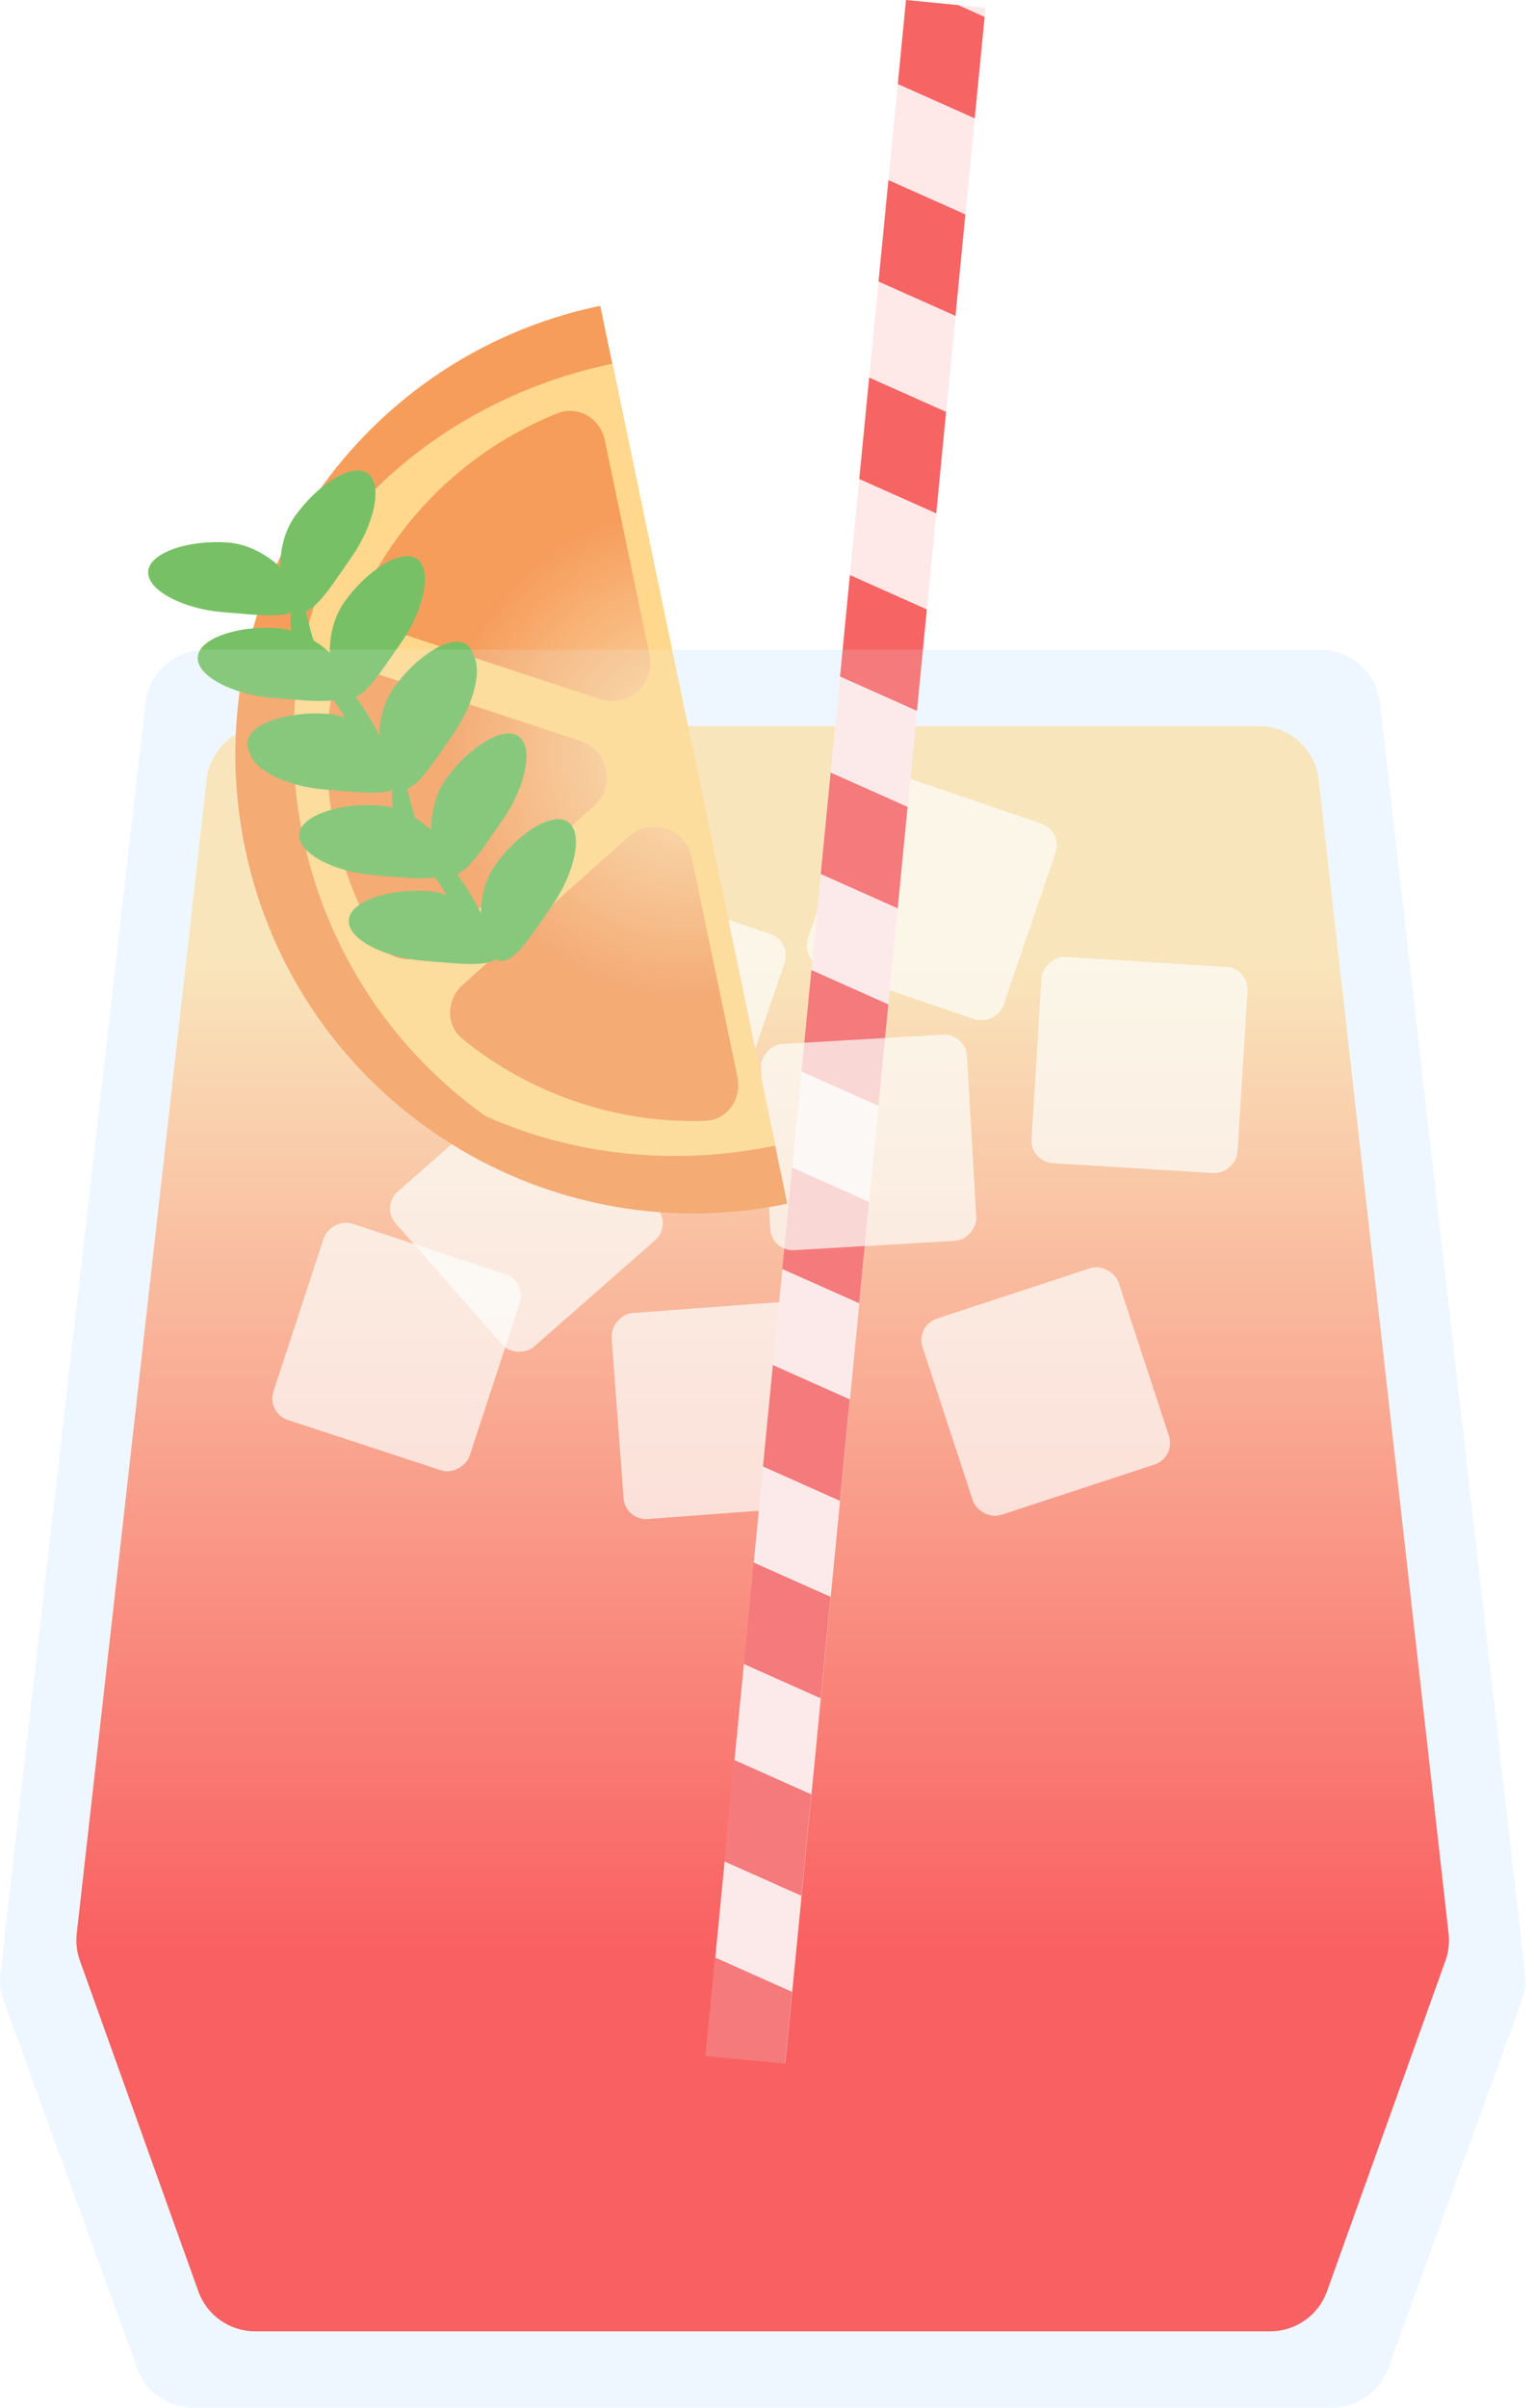<svg width="51" height="80" viewBox="0 0 51 80" fill="none" xmlns="http://www.w3.org/2000/svg">
<path fill-rule="evenodd" clip-rule="evenodd" d="M43.889 21.587C44.906 21.587 45.761 22.35 45.876 23.36L50.7 65.564C50.735 65.871 50.698 66.183 50.592 66.474L46.153 78.683C45.865 79.474 45.114 80 44.273 80H6.44C5.599 80 4.848 79.474 4.56 78.683L0.12 66.474C0.015 66.183 -0.022 65.871 0.013 65.564L4.836 23.36C4.952 22.35 5.807 21.587 6.823 21.587H43.889Z" fill="#EEF7FF"/>
<path fill-rule="evenodd" clip-rule="evenodd" d="M41.855 24.127C42.873 24.127 43.728 24.892 43.842 25.903L48.161 64.245C48.196 64.549 48.16 64.856 48.057 65.144L44.117 76.135C43.832 76.93 43.079 77.46 42.234 77.46H8.478C7.634 77.46 6.88 76.93 6.595 76.135L2.656 65.144C2.553 64.856 2.517 64.549 2.551 64.245L6.87 25.903C6.984 24.892 7.84 24.127 8.858 24.127H41.855Z" fill="url(#paint0_linear_81_793)"/>
<rect width="6.864" height="6.864" rx="0.75" transform="matrix(-0.997 0.074 0.074 0.997 27.122 43.175)" fill="#FFFFFB" fill-opacity="0.7"/>
<rect width="6.864" height="6.864" rx="0.75" transform="matrix(-0.947 -0.323 -0.323 0.947 35.337 27.611)" fill="#FFFFFB" fill-opacity="0.7"/>
<rect width="2.657" height="68.638" transform="matrix(-0.995 -0.097 -0.097 0.995 32.765 0.258)" fill="#FFE8E8"/>
<path fill-rule="evenodd" clip-rule="evenodd" d="M31.766 10.495L32.095 7.124L29.537 5.984L29.208 9.354L31.766 10.495ZM31.126 17.056L31.455 13.686L28.897 12.545L28.568 15.916L31.126 17.056ZM30.485 23.619L30.814 20.248L28.256 19.108L27.928 22.478L30.485 23.619ZM29.845 30.181L30.174 26.81L27.616 25.67L27.287 29.04L29.845 30.181ZM29.205 36.742L29.534 33.372L26.976 32.231L26.647 35.602L29.205 36.742ZM28.565 43.304L28.893 39.934L26.336 38.793L26.007 42.164L28.565 43.304ZM27.924 49.867L28.253 46.496L25.695 45.355L25.366 48.726L27.924 49.867ZM27.284 56.428L27.613 53.057L25.055 51.917L24.726 55.288L27.284 56.428ZM26.644 62.99L26.973 59.62L24.415 58.479L24.086 61.85L26.644 62.99ZM23.774 65.041L23.455 68.313L26.099 68.571L26.332 66.181L23.774 65.041ZM29.849 2.792L32.406 3.932L32.735 0.562L31.855 0.169L30.121 6.5417e-06L29.849 2.792Z" fill="#F66464"/>
<rect width="6.864" height="6.864" rx="0.75" transform="matrix(-0.947 -0.323 -0.323 0.947 26.328 31.279)" fill="#FFFFFB" fill-opacity="0.7"/>
<rect width="6.864" height="6.864" rx="0.75" transform="matrix(-0.998 -0.062 -0.062 0.998 41.523 32.174)" fill="#FFFFFB" fill-opacity="0.7"/>
<rect width="6.864" height="6.864" rx="0.75" transform="matrix(-0.998 0.058 0.058 0.998 32.104 34.334)" fill="#FFFFFB" fill-opacity="0.7"/>
<rect width="6.864" height="6.864" rx="0.75" transform="matrix(-0.66 -0.751 -0.751 0.66 22.345 40.711)" fill="#FFFFFB" fill-opacity="0.7"/>
<rect width="6.864" height="6.864" rx="0.75" transform="matrix(-0.95 -0.312 -0.312 0.95 17.519 42.566)" fill="#FFFFFB" fill-opacity="0.7"/>
<rect x="30.436" y="44.045" width="6.864" height="6.864" rx="0.75" transform="rotate(-18.165 30.436 44.045)" fill="#FFFFFB" fill-opacity="0.7"/>
<rect x="11.388" y="28.119" width="6.864" height="6.864" rx="0.75" transform="rotate(-1.526 11.388 28.119)" fill="#FFFFFB" fill-opacity="0.7"/>
<path d="M23.065 25.078C24.782 33.317 24.969 34.215 26.174 39.996C17.935 41.712 9.864 36.425 8.147 28.186C6.431 19.948 11.718 11.877 19.956 10.16C21.761 18.82 21.348 16.839 23.065 25.078Z" fill="#F69D5C"/>
<path fill-rule="evenodd" clip-rule="evenodd" d="M11.933 16.818C14.033 14.518 16.949 12.795 20.365 12.084L23.072 25.073L25.779 38.063C22.354 38.776 18.984 38.358 16.136 37.081C13.126 34.933 10.884 31.691 10.07 27.786C9.255 23.871 10.021 19.993 11.933 16.818Z" fill="#FFD88D"/>
<path fill-rule="evenodd" clip-rule="evenodd" d="M18.543 13.73C19.228 13.459 19.959 13.909 20.109 14.63L21.593 21.753C21.794 22.716 20.877 23.535 19.943 23.227L13.034 20.952C12.333 20.721 11.968 19.943 12.317 19.293C13.647 16.817 15.821 14.813 18.543 13.73ZM10.992 23.304C11.098 22.575 11.854 22.167 12.554 22.398L19.294 24.618C20.228 24.925 20.479 26.129 19.745 26.784L14.406 31.553C13.852 32.048 12.988 31.97 12.605 31.332C11.921 30.192 11.412 28.919 11.126 27.543C10.826 26.106 10.793 24.676 10.992 23.304ZM15.383 32.723C14.838 33.21 14.809 34.06 15.377 34.521C17.605 36.328 20.454 37.34 23.443 37.242C24.179 37.218 24.669 36.513 24.519 35.792L22.997 28.492C22.797 27.529 21.629 27.145 20.895 27.8L15.383 32.723Z" fill="url(#paint1_radial_81_793)"/>
<path d="M9.792 17.172C9.056 18.22 9.27 19.901 9.795 20.269C10.319 20.637 10.954 19.553 11.691 18.504C12.427 17.456 12.747 16.096 12.222 15.728C11.698 15.36 10.528 16.123 9.792 17.172Z" fill="#77C065"/>
<path d="M11.438 20.018C10.702 21.066 10.916 22.747 11.441 23.115C11.965 23.483 12.601 22.399 13.337 21.351C14.073 20.302 14.393 18.942 13.868 18.574C13.344 18.206 12.174 18.969 11.438 20.018Z" fill="#77C065"/>
<path d="M13.084 22.864C12.348 23.913 12.563 25.593 13.087 25.961C13.611 26.329 14.247 25.245 14.983 24.197C15.719 23.148 16.039 21.788 15.515 21.42C14.99 21.052 13.82 21.815 13.084 22.864Z" fill="#77C065"/>
<path d="M7.586 18.026C8.864 18.124 10.025 19.357 9.976 19.996C9.928 20.635 8.687 20.437 7.409 20.339C6.132 20.241 4.878 19.624 4.927 18.986C4.976 18.347 6.309 17.928 7.586 18.026Z" fill="#77C065"/>
<path d="M9.233 20.872C10.51 20.97 11.672 22.203 11.623 22.842C11.574 23.481 10.333 23.283 9.055 23.185C7.778 23.087 6.525 22.471 6.574 21.832C6.623 21.193 7.955 20.774 9.233 20.872Z" fill="#77C065"/>
<path d="M10.879 23.718C12.157 23.816 13.318 25.049 13.269 25.688C13.22 26.327 11.979 26.129 10.702 26.031C9.424 25.933 8.171 25.317 8.22 24.678C8.269 24.039 9.601 23.62 10.879 23.718Z" fill="#77C065"/>
<path d="M10.708 22.864C9.707 22.064 9.441 20.39 9.841 19.89C10.241 19.389 10.114 21.605 11.115 22.405C12.116 23.205 13.299 25.45 12.899 25.951C12.5 26.451 11.709 23.663 10.708 22.864Z" fill="#77C065"/>
<path d="M13.165 23.063C12.429 24.112 12.644 25.793 13.168 26.161C13.693 26.529 14.328 25.445 15.064 24.396C15.801 23.347 16.12 21.988 15.596 21.62C15.072 21.252 13.902 22.014 13.165 23.063Z" fill="#77C065"/>
<path d="M14.812 25.909C14.075 26.958 14.29 28.639 14.815 29.007C15.339 29.375 15.974 28.291 16.71 27.242C17.447 26.194 17.767 24.834 17.242 24.466C16.718 24.098 15.548 24.861 14.812 25.909Z" fill="#77C065"/>
<path d="M16.458 28.756C15.722 29.804 15.936 31.485 16.461 31.853C16.985 32.221 17.621 31.137 18.357 30.088C19.093 29.04 19.413 27.68 18.888 27.312C18.364 26.944 17.194 27.707 16.458 28.756Z" fill="#77C065"/>
<path d="M10.96 23.918C12.238 24.015 13.399 25.249 13.35 25.888C13.301 26.527 12.06 26.329 10.783 26.231C9.505 26.133 8.252 25.516 8.301 24.877C8.35 24.239 9.683 23.82 10.96 23.918Z" fill="#77C065"/>
<path d="M12.606 26.764C13.884 26.862 15.045 28.095 14.996 28.734C14.948 29.373 13.707 29.175 12.429 29.077C11.152 28.979 9.899 28.362 9.947 27.724C9.996 27.085 11.329 26.666 12.606 26.764Z" fill="#77C065"/>
<path d="M14.253 29.61C15.53 29.708 16.692 30.941 16.643 31.58C16.594 32.219 15.353 32.021 14.076 31.923C12.798 31.825 11.545 31.208 11.594 30.57C11.643 29.931 12.975 29.512 14.253 29.61Z" fill="#77C065"/>
<path d="M14.082 28.755C13.081 27.956 12.815 26.282 13.214 25.782C13.614 25.281 13.488 27.497 14.489 28.297C15.49 29.097 16.673 31.342 16.273 31.843C15.873 32.343 15.083 29.555 14.082 28.755Z" fill="#77C065"/>
<g filter="url(#filter0_b_81_793)">
<path fill-rule="evenodd" clip-rule="evenodd" d="M43.889 21.587C44.906 21.587 45.761 22.35 45.876 23.36L50.7 65.564C50.735 65.871 50.698 66.183 50.592 66.474L46.153 78.683C45.865 79.474 45.114 80 44.273 80H6.44C5.599 80 4.848 79.474 4.56 78.683L0.12 66.474C0.015 66.183 -0.022 65.871 0.013 65.564L4.836 23.36C4.952 22.35 5.807 21.587 6.823 21.587H43.889Z" fill="#EEF7FF" fill-opacity="0.15"/>
</g>
<defs>
<filter id="filter0_b_81_793" x="-0.2" y="21.387" width="51.113" height="58.813" filterUnits="userSpaceOnUse" color-interpolation-filters="sRGB">
<feFlood flood-opacity="0" result="BackgroundImageFix"/>
<feGaussianBlur in="BackgroundImageFix" stdDeviation="0.1"/>
<feComposite in2="SourceAlpha" operator="in" result="effect1_backgroundBlur_81_793"/>
<feBlend mode="normal" in="SourceGraphic" in2="effect1_backgroundBlur_81_793" result="shape"/>
</filter>
<linearGradient id="paint0_linear_81_793" x1="25.356" y1="24.127" x2="25.356" y2="72.381" gradientUnits="userSpaceOnUse">
<stop offset="0.161" stop-color="#FCE2AF"/>
<stop offset="0.844" stop-color="#FC4545"/>
</linearGradient>
<radialGradient id="paint1_radial_81_793" cx="0" cy="0" r="1" gradientUnits="userSpaceOnUse" gradientTransform="translate(23.06 25.056) rotate(78.229) scale(12.026 12.191)">
<stop stop-color="#FCE2AF"/>
<stop offset="0.682" stop-color="#F69D5C"/>
</radialGradient>
</defs>
</svg>
